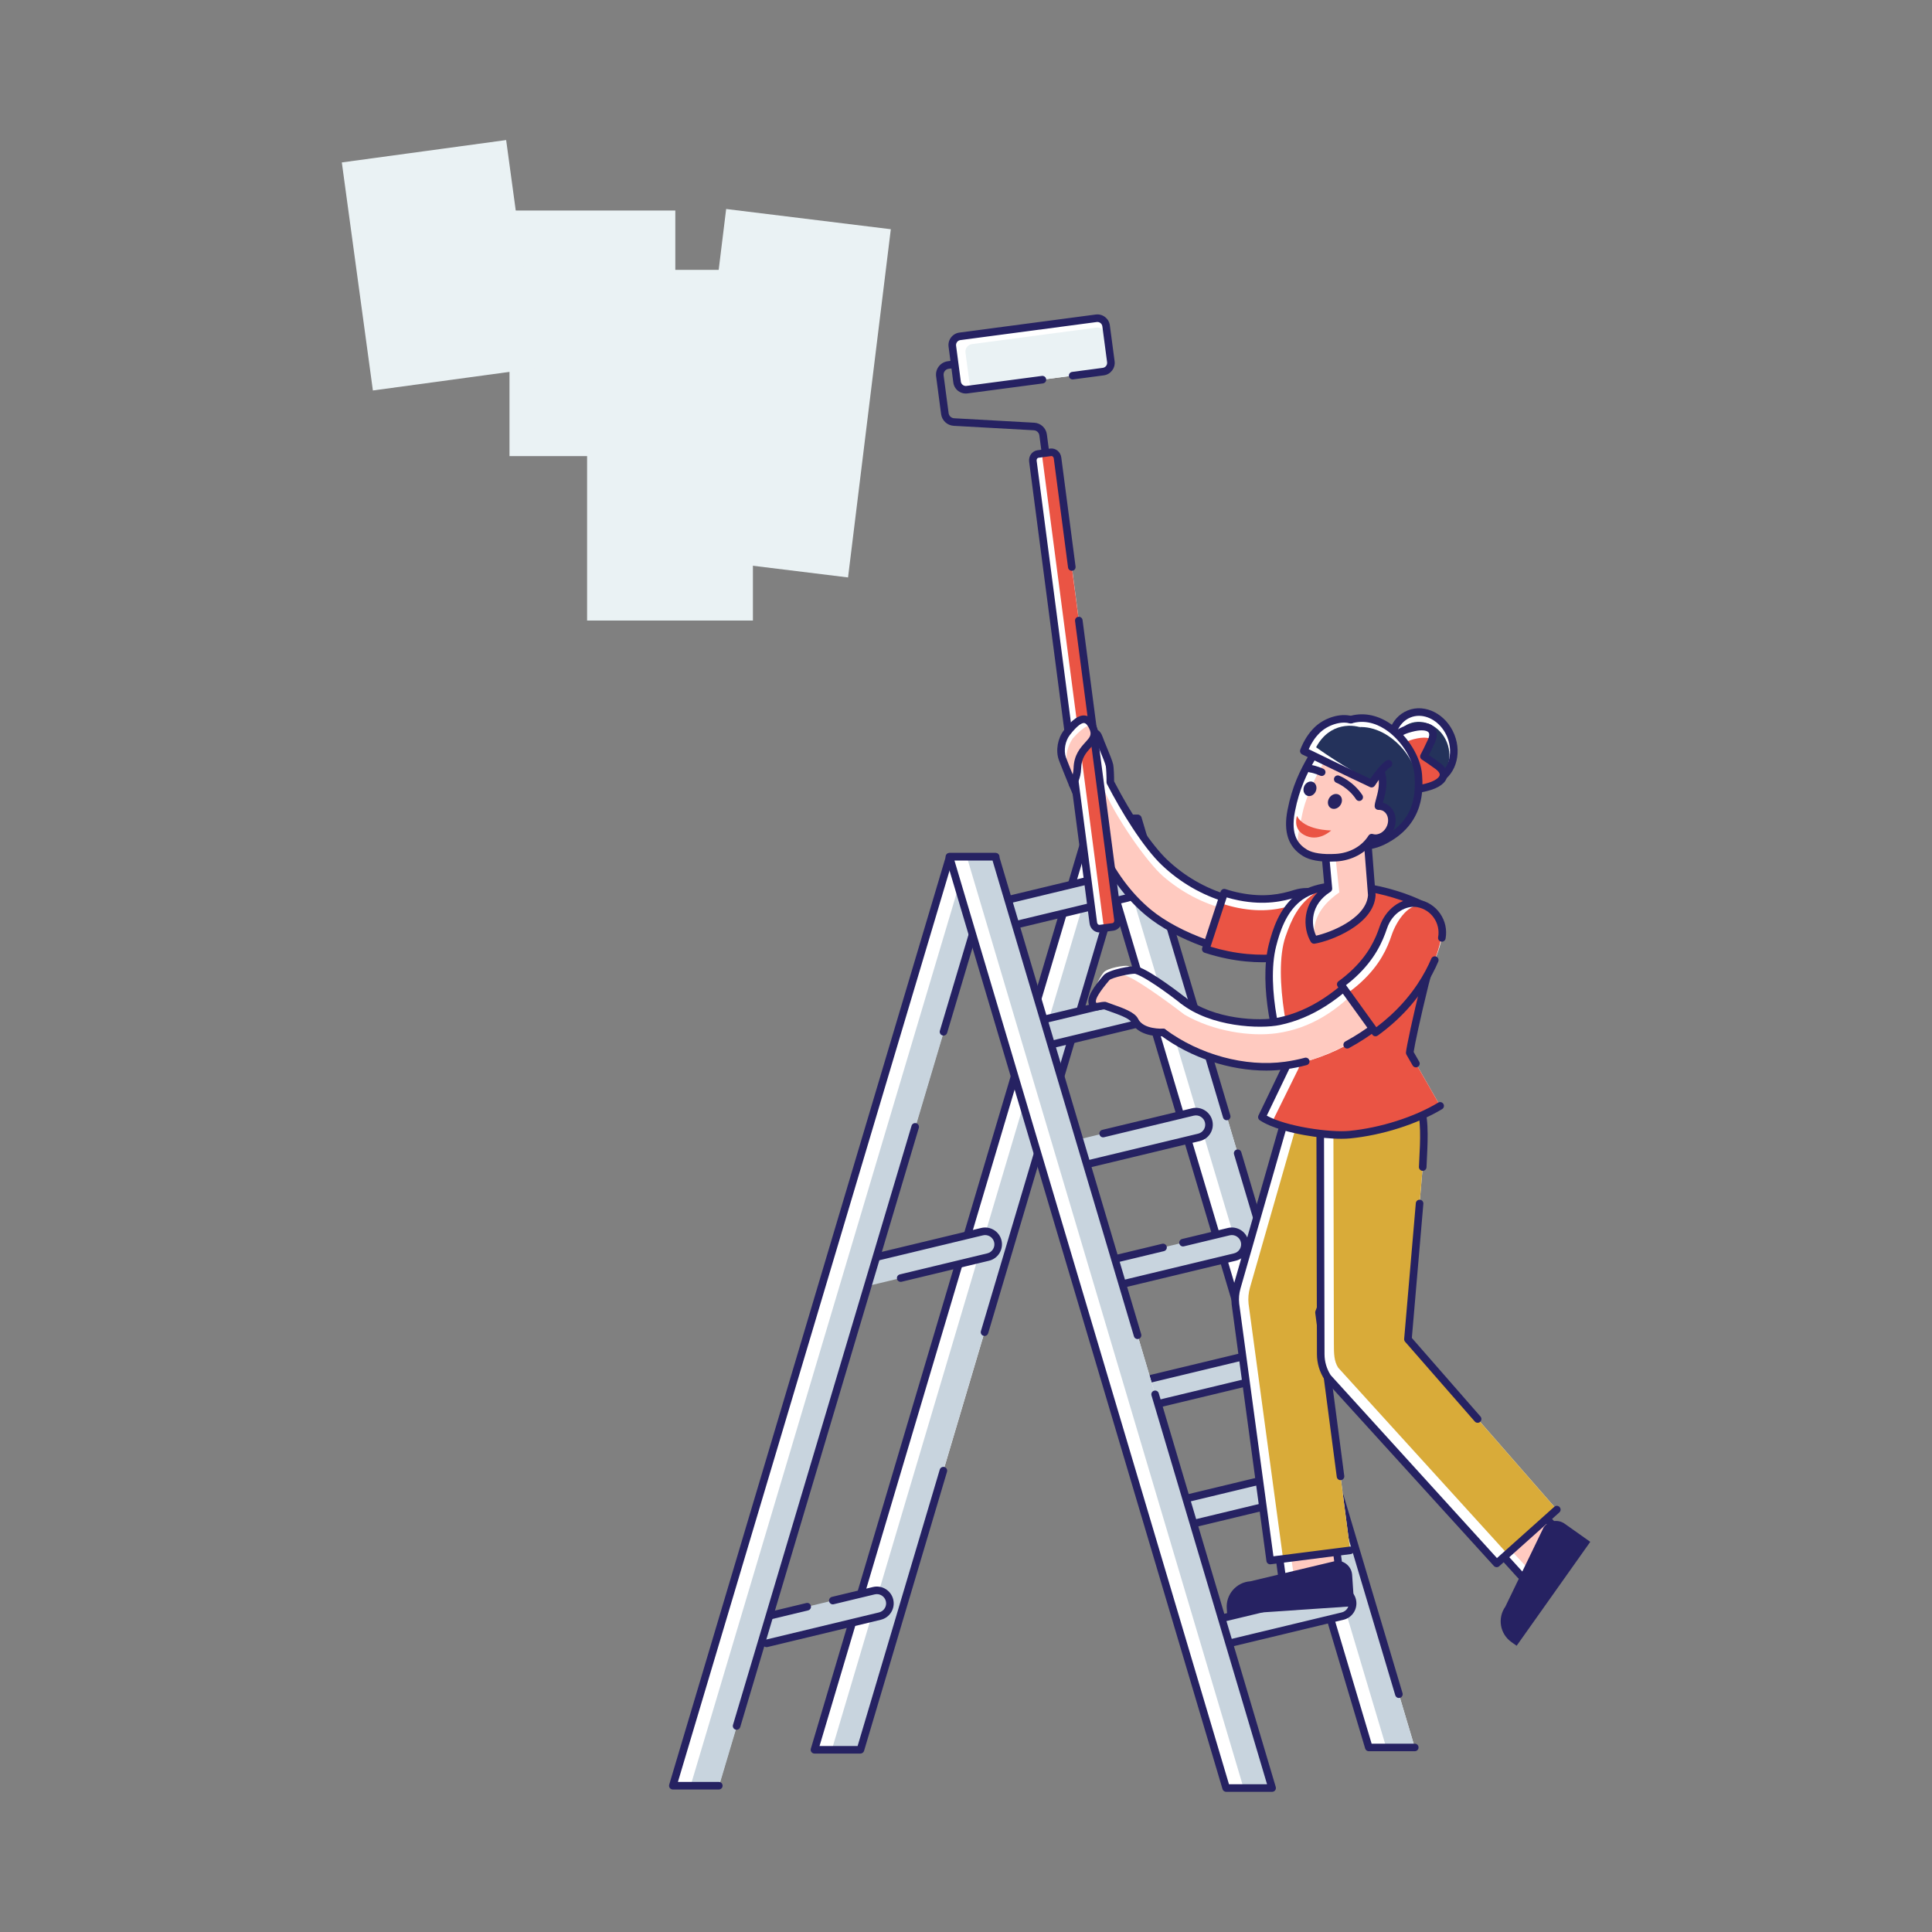 <?xml version="1.0" encoding="utf-8"?>
<svg xmlns="http://www.w3.org/2000/svg" id="Layer_1" style="enable-background:new 0 0 1000 1000;" version="1.1" viewBox="0 0 1000 1000" x="0px" y="0px">
<rect x="0" y="0" width="1000" height="1000" fill="#808080" stroke="none"/>
<g>
	<rect height="181.506" style="fill:#EAF2F4;" width="85.827" x="303.876" y="139.683"/>
	<rect height="127.113" style="fill:#EAF2F4;" width="85.827" x="263.714" y="108.967"/>
	
		<rect height="181.506" style="fill:#EAF2F4;" transform="matrix(0.993 0.122 -0.122 0.993 27.932 -48.243)" width="85.827" x="364.237" y="112.772"/>
	
		<rect height="119.107" style="fill:#EAF2F4;" transform="matrix(0.991 -0.135 0.135 0.991 -16.43 31.892)" width="85.827" x="184.515" y="77.794"/>
	<g>
		<g>
			<polygon points="588.618,423.636 564.824,423.636 421.569,905.681 445.362,905.681" style="fill:#FFFFFF;"/>
			<polygon points="588.588,423.636 573.805,423.636 430.55,905.681 445.333,905.681" style="fill:#C8D4DE;"/>
			<g>
				<path d="M445.362,907.64h-23.793c-0.618,0-1.2-0.292-1.57-0.787c-0.37-0.496-0.483-1.137-0.308-1.73&#xA;					l143.255-482.044c0.247-0.831,1.011-1.401,1.878-1.401h23.794c0.618,0,1.2,0.292,1.57,0.788c0.37,0.496,0.483,1.137,0.308,1.73&#xA;					l-79.021,265.903c-0.309,1.036-1.398,1.627-2.436,1.319c-1.037-0.309-1.628-1.398-1.319-2.436l78.273-263.385h-19.706&#xA;					L424.195,903.722H443.9l42.517-143.065c0.309-1.037,1.398-1.631,2.435-1.319c1.038,0.309,1.629,1.398,1.32,2.436L447.24,906.239&#xA;					C446.993,907.07,446.229,907.64,445.362,907.64z" style="fill:#262262;"/>
			</g>
		</g>
		<g>
			<path d="M437.814,668.168c0.524,0,1.054-0.06,1.586-0.188l72.085-17.338&#xA;				c3.629-0.873,5.863-4.523,4.99-8.151c-0.873-3.629-4.52-5.86-8.151-4.99l-72.085,17.338c-3.629,0.873-5.863,4.523-4.99,8.151&#xA;				C431.994,666.087,434.762,668.168,437.814,668.168z" style="fill:#C8D4DE;"/>
			<g>
				<path d="M437.814,670.127c-4.042,0-7.524-2.747-8.47-6.68c-0.544-2.263-0.175-4.604,1.041-6.59&#xA;					c1.215-1.986,3.132-3.38,5.396-3.925l72.085-17.338c4.679-1.118,9.392,1.769,10.514,6.438c1.124,4.673-1.763,9.39-6.437,10.515&#xA;					l-45.284,10.893c-1.043,0.254-2.109-0.394-2.363-1.447c-0.253-1.052,0.396-2.109,1.447-2.363l45.284-10.893&#xA;					c2.572-0.618,4.161-3.215,3.542-5.788c-0.617-2.571-3.216-4.16-5.788-3.543l-72.084,17.338c-1.246,0.3-2.301,1.066-2.97,2.16&#xA;					c-0.669,1.093-0.872,2.382-0.572,3.628c0.52,2.165,2.436,3.678,4.659,3.678c0.379,0,0.758-0.045,1.127-0.134&#xA;					c1.053-0.252,2.11,0.394,2.363,1.445c0.254,1.053-0.394,2.11-1.445,2.363C439.189,670.046,438.501,670.127,437.814,670.127z" style="fill:#262262;"/>
			</g>
		</g>
		<g>
			<path d="M381.768,854.011c0.524,0,1.054-0.061,1.586-0.188l72.085-17.338&#xA;				c3.629-0.873,5.863-4.523,4.99-8.151c-0.873-3.629-4.52-5.86-8.151-4.99l-72.085,17.338c-3.629,0.873-5.862,4.523-4.99,8.151&#xA;				C375.948,851.93,378.716,854.011,381.768,854.011z" style="fill:#C8D4DE;"/>
			<g>
				<path d="M381.768,855.97c-4.041,0-7.524-2.746-8.471-6.679c-1.123-4.673,1.765-9.39,6.436-10.515&#xA;					l37.624-9.05c1.046-0.252,2.109,0.394,2.363,1.447c0.253,1.052-0.396,2.11-1.447,2.363l-37.623,9.049&#xA;					c-2.571,0.619-4.161,3.217-3.543,5.789c0.52,2.164,2.436,3.677,4.66,3.677c1.082,0,1.959,0.877,1.959,1.959&#xA;					C383.727,855.093,382.85,855.97,381.768,855.97z" style="fill:#262262;"/>
			</g>
			<g>
				<path d="M396.714,852.568c-0.885,0-1.686-0.604-1.903-1.502c-0.253-1.052,0.396-2.109,1.447-2.363&#xA;					l58.722-14.124c2.572-0.618,4.162-3.215,3.543-5.788c-0.618-2.569-3.211-4.16-5.79-3.543l-21.214,5.104&#xA;					c-1.042,0.254-2.108-0.394-2.363-1.447c-0.253-1.052,0.395-2.109,1.447-2.363l21.216-5.104c4.68-1.121,9.391,1.768,10.515,6.438&#xA;					c0.544,2.264,0.175,4.604-1.041,6.59c-1.216,1.986-3.132,3.38-5.396,3.925l-58.722,14.124&#xA;					C397.02,852.551,396.867,852.568,396.714,852.568z" style="fill:#262262;"/>
			</g>
		</g>
		<g>
			<polygon points="515.368,443.441 491.574,443.441 348.26,924.282 372.054,924.282" style="fill:#FFFFFF;"/>
			<polygon points="515.368,444.042 500.585,444.042 357.271,924.884 372.054,924.884" style="fill:#C8D4DE;"/>
			<g>
				<path d="M381.271,895.319c-0.186,0-0.374-0.026-0.561-0.082c-1.037-0.31-1.627-1.4-1.318-2.438&#xA;					l92.427-310.107c0.31-1.037,1.402-1.625,2.438-1.318c1.037,0.31,1.627,1.4,1.318,2.438l-92.427,310.107&#xA;					C382.894,894.769,382.115,895.319,381.271,895.319z" style="fill:#262262;"/>
			</g>
			<g>
				<path d="M372.053,926.241H348.26c-0.619,0-1.201-0.292-1.571-0.788c-0.369-0.496-0.483-1.138-0.307-1.73&#xA;					l143.314-480.841c0.248-0.831,1.012-1.399,1.878-1.399h23.793c0.619,0,1.201,0.292,1.571,0.788&#xA;					c0.369,0.496,0.483,1.138,0.307,1.73l-27.007,90.613c-0.31,1.038-1.401,1.628-2.438,1.318c-1.037-0.31-1.627-1.4-1.318-2.438&#xA;					L512.74,445.4h-19.705L350.888,922.323h21.165c1.082,0,1.959,0.877,1.959,1.959&#xA;					C374.012,925.364,373.135,926.241,372.053,926.241z" style="fill:#262262;"/>
			</g>
		</g>
		<g>
			<polygon points="565.173,423.636 588.967,423.636 732.281,904.478 708.487,904.478" style="fill:#FFFFFF;"/>
			<polygon points="574.184,423.636 588.967,423.636 732.281,904.478 717.498,904.478" style="fill:#C8D4DE;"/>
			<g>
				<path d="M724.067,878.881c-0.844,0-1.623-0.55-1.877-1.4l-83.453-279.997&#xA;					c-0.309-1.037,0.281-2.128,1.318-2.438c1.036-0.308,2.128,0.281,2.438,1.318l83.453,279.997&#xA;					c0.309,1.037-0.281,2.128-1.318,2.438C724.441,878.854,724.253,878.881,724.067,878.881z" style="fill:#262262;"/>
			</g>
			<g>
				<path d="M732.281,906.436h-23.793c-0.866,0-1.63-0.569-1.878-1.399L563.295,424.196&#xA;					c-0.177-0.593-0.062-1.234,0.307-1.73c0.37-0.496,0.952-0.788,1.571-0.788h23.793c0.866,0,1.63,0.569,1.878,1.4l45.971,154.237&#xA;					c0.309,1.037-0.281,2.128-1.318,2.438c-1.033,0.309-2.128-0.28-2.438-1.318l-45.553-152.837h-19.705l142.146,476.923h22.333&#xA;					c1.082,0,1.959,0.877,1.959,1.959C734.24,905.56,733.363,906.436,732.281,906.436z" style="fill:#262262;"/>
			</g>
		</g>
		<g>
			<g>
				<path d="M509.768,482.325c0.524,0,1.054-0.061,1.586-0.188l72.085-17.338&#xA;					c3.629-0.873,5.863-4.523,4.99-8.152c-0.873-3.629-4.52-5.86-8.151-4.99l-72.085,17.338c-3.629,0.873-5.863,4.523-4.99,8.152&#xA;					C503.948,480.244,506.716,482.325,509.768,482.325z" style="fill:#C8D4DE;"/>
				<g>
					<path d="M509.768,484.284c-4.042,0-7.524-2.747-8.47-6.68c-1.124-4.673,1.763-9.39,6.436-10.515&#xA;						l72.085-17.337c4.678-1.12,9.392,1.768,10.514,6.437c0.544,2.263,0.175,4.604-1.041,6.59c-1.215,1.986-3.131,3.38-5.396,3.925&#xA;						l-72.085,17.338C511.143,484.203,510.456,484.284,509.768,484.284z M581.855,453.43c-0.37,0-0.745,0.043-1.12,0.133&#xA;						L508.651,470.9c-1.246,0.3-2.301,1.066-2.97,2.16c-0.669,1.093-0.872,2.381-0.572,3.628c0.52,2.165,2.436,3.678,4.659,3.678&#xA;						c0.379,0,0.758-0.045,1.127-0.134l72.086-17.338c1.246-0.3,2.301-1.067,2.97-2.16c0.669-1.093,0.872-2.382,0.572-3.628&#xA;						C585.996,454.91,584.023,453.43,581.855,453.43z" style="fill:#262262;"/>
				</g>
			</g>
			<g>
				<path d="M528.352,544.273c0.524,0,1.054-0.06,1.586-0.188l72.084-17.338&#xA;					c3.629-0.873,5.863-4.523,4.99-8.152c-0.873-3.629-4.52-5.86-8.151-4.99l-72.084,17.338c-3.629,0.873-5.863,4.523-4.99,8.151&#xA;					C522.532,542.192,525.301,544.273,528.352,544.273z" style="fill:#C8D4DE;"/>
				<g>
					<path d="M528.352,546.231c-4.042,0-7.524-2.746-8.47-6.679c-1.124-4.673,1.764-9.39,6.437-10.515&#xA;						l72.085-17.339c4.68-1.118,9.391,1.768,10.515,6.438c1.123,4.673-1.765,9.39-6.436,10.515l-72.085,17.339&#xA;						C529.723,546.15,529.037,546.231,528.352,546.231z M600.438,515.377c-0.369,0-0.745,0.043-1.12,0.133l-72.082,17.338&#xA;						c-2.572,0.619-4.162,3.216-3.543,5.789c0.52,2.165,2.436,3.677,4.659,3.677c0.379,0,0.76-0.045,1.133-0.134l72.08-17.338&#xA;						c2.571-0.619,4.161-3.217,3.543-5.789C604.58,516.857,602.607,515.377,600.438,515.377z" style="fill:#262262;"/>
				</g>
			</g>
			<g>
				<path d="M546.937,606.22c0.524,0,1.054-0.06,1.586-0.188l72.084-17.338&#xA;					c3.629-0.873,5.863-4.523,4.99-8.151c-0.873-3.629-4.52-5.86-8.151-4.99l-72.084,17.338c-3.629,0.873-5.863,4.523-4.99,8.152&#xA;					C541.117,604.139,543.885,606.22,546.937,606.22z" style="fill:#C8D4DE;"/>
				<g>
					<path d="M546.937,608.18c-4.041,0-7.524-2.746-8.471-6.68c-1.123-4.674,1.765-9.391,6.438-10.515&#xA;						c1.044-0.252,2.109,0.395,2.363,1.447c0.253,1.052-0.395,2.109-1.447,2.363c-2.572,0.618-4.161,3.215-3.543,5.788&#xA;						c0.52,2.165,2.436,3.678,4.66,3.678c0.378,0,0.758-0.045,1.128-0.135l72.084-17.338c1.246-0.3,2.301-1.066,2.971-2.16&#xA;						c0.669-1.094,0.872-2.382,0.572-3.628c-0.618-2.57-3.218-4.158-5.79-3.543l-46.455,11.174c-1.05,0.254-2.109-0.393-2.363-1.447&#xA;						c-0.253-1.052,0.396-2.11,1.447-2.363l46.457-11.174c4.678-1.119,9.392,1.768,10.515,6.438c0.544,2.263,0.175,4.604-1.041,6.59&#xA;						c-1.216,1.986-3.133,3.38-5.396,3.925l-72.084,17.338C548.311,608.099,547.624,608.18,546.937,608.18z" style="fill:#262262;"/>
				</g>
			</g>
			<g>
				<path d="M565.521,668.168c0.523,0,1.054-0.06,1.586-0.188l72.085-17.338&#xA;					c3.629-0.873,5.863-4.523,4.99-8.151c-0.873-3.629-4.52-5.86-8.151-4.99l-72.084,17.338c-3.629,0.873-5.863,4.523-4.99,8.151&#xA;					C559.701,666.087,562.469,668.168,565.521,668.168z" style="fill:#C8D4DE;"/>
				<g>
					<path d="M565.521,670.127c-4.042,0-7.524-2.747-8.47-6.68c-0.544-2.263-0.175-4.604,1.041-6.59&#xA;						c1.215-1.986,3.132-3.38,5.396-3.925l38.044-9.15c1.045-0.252,2.109,0.395,2.363,1.447c0.253,1.052-0.396,2.109-1.447,2.363&#xA;						l-38.044,9.15c-1.246,0.3-2.301,1.066-2.97,2.16c-0.669,1.093-0.872,2.382-0.572,3.628c0.52,2.165,2.435,3.678,4.659,3.678&#xA;						c0.379,0,0.758-0.045,1.127-0.134l72.086-17.339c2.572-0.618,4.161-3.215,3.542-5.788c-0.617-2.571-3.218-4.16-5.788-3.543&#xA;						l-23.703,5.701c-1.043,0.255-2.109-0.393-2.363-1.447c-0.253-1.052,0.396-2.11,1.447-2.363l23.704-5.701&#xA;						c4.679-1.118,9.392,1.769,10.514,6.438c1.124,4.673-1.763,9.39-6.436,10.515l-72.085,17.338&#xA;						C566.896,670.046,566.209,670.127,565.521,670.127z" style="fill:#262262;"/>
				</g>
			</g>
			<g>
				<path d="M584.105,730.116c0.523,0,1.054-0.06,1.586-0.188l72.085-17.338&#xA;					c3.629-0.873,5.863-4.523,4.99-8.151s-4.52-5.86-8.151-4.99l-72.085,17.338c-3.629,0.873-5.863,4.523-4.99,8.152&#xA;					C578.285,728.034,581.054,730.116,584.105,730.116z" style="fill:#C8D4DE;"/>
				<g>
					<path d="M584.105,732.074c-4.042,0-7.524-2.746-8.47-6.679c-1.124-4.673,1.763-9.39,6.436-10.515&#xA;						l72.085-17.339c4.677-1.121,9.392,1.769,10.515,6.439c1.123,4.672-1.765,9.389-6.437,10.514l-72.086,17.339&#xA;						C585.483,731.993,584.795,732.074,584.105,732.074z M656.191,701.22c-0.369,0-0.745,0.043-1.12,0.133l-72.083,17.339&#xA;						c-2.572,0.618-4.161,3.215-3.542,5.788c0.52,2.165,2.436,3.677,4.659,3.677c0.382,0,0.761-0.045,1.127-0.133l72.086-17.339&#xA;						c2.571-0.619,4.161-3.216,3.543-5.788C660.333,702.7,658.36,701.22,656.191,701.22z" style="fill:#262262;"/>
				</g>
			</g>
			<g>
				<path d="M602.69,792.063c0.523,0,1.054-0.06,1.586-0.188l72.085-17.338&#xA;					c3.629-0.873,5.863-4.523,4.99-8.152c-0.873-3.629-4.52-5.86-8.151-4.99l-72.085,17.338c-3.629,0.873-5.863,4.523-4.99,8.152&#xA;					C596.869,789.982,599.638,792.063,602.69,792.063z" style="fill:#C8D4DE;"/>
				<g>
					<path d="M602.69,794.022c-4.041,0-7.524-2.746-8.471-6.68c-1.124-4.673,1.764-9.39,6.438-10.515&#xA;						l72.084-17.338c4.679-1.118,9.392,1.768,10.515,6.438c0.544,2.264,0.175,4.604-1.041,6.59c-1.216,1.986-3.132,3.38-5.396,3.925&#xA;						l-72.084,17.338C604.064,793.941,603.376,794.022,602.69,794.022z M674.776,763.168c-0.37,0-0.746,0.043-1.121,0.133&#xA;						l-72.082,17.338c-1.246,0.3-2.301,1.066-2.971,2.16c-0.669,1.093-0.872,2.382-0.572,3.628c0.521,2.165,2.437,3.678,4.66,3.678&#xA;						c0.378,0,0.758-0.045,1.128-0.135l72.084-17.338c1.246-0.3,2.301-1.066,2.971-2.16c0.669-1.093,0.872-2.382,0.572-3.628&#xA;						C678.917,764.648,676.944,763.168,674.776,763.168z" style="fill:#262262;"/>
				</g>
			</g>
			<g>
				<path d="M621.274,854.011c0.523,0,1.054-0.061,1.586-0.188l72.085-17.338&#xA;					c3.629-0.873,5.863-4.523,4.99-8.151c-0.873-3.629-4.52-5.86-8.151-4.99l-72.084,17.338c-3.629,0.873-5.863,4.523-4.99,8.151&#xA;					C615.454,851.93,618.222,854.011,621.274,854.011z" style="fill:#C8D4DE;"/>
				<g>
					<path d="M621.274,855.97c-4.042,0-7.524-2.746-8.47-6.679c-1.124-4.673,1.763-9.39,6.436-10.515&#xA;						l72.086-17.339c4.673-1.118,9.392,1.769,10.514,6.438c1.124,4.673-1.763,9.39-6.436,10.515l-58.722,14.124&#xA;						c-1.05,0.253-2.109-0.395-2.363-1.447c-0.253-1.052,0.396-2.109,1.447-2.363l58.722-14.124&#xA;						c2.572-0.618,4.161-3.215,3.542-5.788c-0.617-2.571-3.217-4.16-5.788-3.543l-72.084,17.338&#xA;						c-2.572,0.619-4.161,3.216-3.542,5.789c0.519,2.165,2.436,3.677,4.659,3.677c1.082,0,1.959,0.877,1.959,1.959&#xA;						C623.233,855.093,622.356,855.97,621.274,855.97z" style="fill:#262262;"/>
				</g>
			</g>
		</g>
		<g>
			<polygon points="491.399,443.441 515.193,443.441 658.448,925.485 634.654,925.485" style="fill:#FFFFFF;"/>
			<polygon points="500.41,443.441 515.193,443.441 658.448,925.485 643.665,925.485" style="fill:#C8D4DE;"/>
			<g>
				<path d="M658.448,927.444h-23.793c-0.867,0-1.631-0.569-1.878-1.4L489.521,443.999&#xA;					c-0.176-0.593-0.062-1.234,0.308-1.729c0.37-0.496,0.952-0.788,1.57-0.788h23.794c0.867,0,1.631,0.57,1.878,1.401l73.609,247.69&#xA;					c0.309,1.038-0.282,2.128-1.32,2.437c-1.035,0.31-2.127-0.283-2.435-1.319L513.731,445.4h-19.706l142.092,478.126h19.705&#xA;					l-59.812-201.266c-0.309-1.038,0.282-2.128,1.319-2.437c1.039-0.31,2.129,0.283,2.437,1.319l60.56,203.783&#xA;					c0.176,0.594,0.062,1.234-0.308,1.73C659.648,927.152,659.066,927.444,658.448,927.444z" style="fill:#262262;"/>
			</g>
		</g>
	</g>
	<g>
		<g>
			<g>
				<path d="M694.623,823.38l-30.447-3.475L661,796.343c9.899-0.641,19.772-1.426,29.663-2.34L694.623,823.38&#xA;					z" style="fill:#FFFFFF;"/>
				<path d="M695.267,824.229l-24.96-4.66l-3.537-23.538c8.005-0.515,15.992-1.13,23.986-1.826&#xA;					L695.267,824.229z" style="fill:#FFCAC0;"/>
				<g>
					<path d="M694.62,825.339c-0.966,0-1.807-0.714-1.939-1.697l-3.079-22.846&#xA;						c-0.145-1.072,0.607-2.059,1.68-2.203c1.064-0.154,2.06,0.606,2.203,1.68l3.079,22.846c0.145,1.072-0.607,2.059-1.68,2.203&#xA;						C694.795,825.334,694.708,825.339,694.62,825.339z" style="fill:#262262;"/>
				</g>
				<g>
					<path d="M664.602,825.78c-0.966,0-1.807-0.714-1.939-1.697l-3.079-22.846&#xA;						c-0.144-1.072,0.608-2.059,1.68-2.203c1.062-0.15,2.06,0.606,2.203,1.68l3.079,22.846c0.145,1.072-0.607,2.059-1.68,2.203&#xA;						C664.778,825.775,664.69,825.78,664.602,825.78z" style="fill:#262262;"/>
				</g>
				<path d="M691.548,807.9l-44.356,10.577c-7.243,0.491-12.717,6.761-12.226,14.004l0.225,3.32l65.768-4.46&#xA;					l-1.097-16.183C699.571,810.859,695.849,807.609,691.548,807.9z" style="fill:#262262;"/>
			</g>
			<g>
				<path d="M721.848,562.441c-4.921-15.589-24.505-27.275-24.505-27.275l-23.952,15.374l-33.207,115.888&#xA;					c-0.814,2.843-1.029,5.708-0.734,8.469l-0.006,0.001l18.001,132.827l41.424-5.272L682.708,679.3l36.858-95.886&#xA;					C721.744,576.651,723.987,569.217,721.848,562.441z" style="fill:#FFFFFF;"/>
				<path d="M721.848,562.441c-4.921-15.589-24.505-27.275-24.505-27.275l-17.146,15.374l-33.207,115.888&#xA;					c-0.814,2.843-1.029,5.708-0.734,8.469l17.996,132.828l34.619-5.272L682.708,679.3l36.858-95.886&#xA;					C721.744,576.651,723.987,569.217,721.848,562.441z" style="fill:#D9AB39;"/>
				<g>
					<path d="M657.444,809.685c-0.967,0.001-1.807-0.714-1.939-1.696l-18.002-132.827&#xA;						c-0.01-0.07-0.016-0.141-0.018-0.212c-0.307-3.054-0.033-6.101,0.815-9.06l33.208-115.888c0.132-0.457,0.425-0.852,0.825-1.108&#xA;						l23.951-15.375c0.626-0.402,1.424-0.415,2.062-0.034c0.826,0.493,20.283,12.254,25.37,28.368&#xA;						c2.402,7.61-0.308,16.021-2.285,22.163c-0.012,0.034-0.023,0.068-0.036,0.103l-36.681,95.421l11.073,84.372&#xA;						c0.141,1.073-0.614,2.057-1.688,2.197c-1.082,0.141-2.058-0.615-2.197-1.688l-11.138-84.865&#xA;						c-0.043-0.324-0.004-0.653,0.113-0.958l36.839-95.835c2.348-7.291,4.132-13.81,2.263-19.73&#xA;						c-4.017-12.724-18.636-22.943-22.629-25.543l-22.28,14.303l-33.004,115.178c-0.723,2.521-0.948,5.119-0.669,7.721&#xA;						c0.003,0.032,0.006,0.064,0.008,0.096l17.721,130.752l39.496-5.027c1.067-0.139,2.054,0.621,2.191,1.696&#xA;						c0.137,1.073-0.623,2.054-1.696,2.19l-41.424,5.272C657.609,809.68,657.526,809.685,657.444,809.685z" style="fill:#262262;"/>
				</g>
			</g>
		</g>
		<g>
			<g>
				<path d="M814.172,801.021l-27.046,14.409l-19.686-21.684c8.324-5.557,16.849-10.841,25.632-15.967&#xA;					L814.172,801.021z" style="fill:#FFFFFF;"/>
				<path d="M815.237,801.839l-23.643,10.792l-20.017-21.463c6.924-4.632,13.988-9.073,21.222-13.388&#xA;					L815.237,801.839z" style="fill:#FFCAC0;"/>
				<g>
					<path d="M787.126,817.39c-0.533,0-1.064-0.216-1.451-0.642l-9.87-10.872&#xA;						c-0.727-0.802-0.668-2.041,0.133-2.768c0.803-0.728,2.04-0.669,2.767,0.133l9.87,10.872c0.728,0.802,0.668,2.041-0.133,2.768&#xA;						C788.067,817.222,787.596,817.39,787.126,817.39z" style="fill:#262262;"/>
				</g>
				<g>
					<path d="M814.172,802.98c-0.533,0-1.064-0.216-1.451-0.642l-15.495-17.068&#xA;						c-0.727-0.802-0.668-2.041,0.133-2.768c0.803-0.729,2.039-0.668,2.768,0.133l15.495,17.068&#xA;						c0.728,0.802,0.668,2.041-0.133,2.768C815.113,802.812,814.642,802.98,814.172,802.98z" style="fill:#262262;"/>
				</g>
				<path d="M799.002,790.533l-19.836,41.059c-4.197,5.924-2.797,14.128,3.126,18.325l2.715,1.924&#xA;					l38.11-53.787l-13.234-9.377C806.365,786.185,801.494,787.016,799.002,790.533z" style="fill:#262262;"/>
			</g>
			<g>
				<path d="M728.743,693.188l2.831-32.977l4.818-56.133c0.215-7.102,0.729-19.803-3.207-25.718&#xA;					c-6.792-10.207-23.132-16.502-30.878-19.012c-0.155-0.252-0.236-0.385-0.236-0.385l-18.741,21.42l0.276,120.551&#xA;					c0.01,4.448,1.332,8.57,3.58,12.027l87.488,96.255l31.125-27.839L728.743,693.188z" style="fill:#FFFFFF;"/>
				<path d="M728.743,693.188l2.831-32.977l4.818-56.133c0.215-7.102,0.729-24.711-3.207-30.626&#xA;					c-6.792-10.206-23.132-11.594-30.878-14.104c-0.155-0.252-0.236-0.385-0.236-0.385l-11.927,16.401l0.276,120.551&#xA;					c0.01,4.448-0.009,8.57,2.24,12.027l87.489,96.255l25.651-22.82L728.743,693.188z" style="fill:#D9AB39;"/>
				<g>
					<path d="M774.675,811.177c-0.533,0-1.064-0.216-1.451-0.642l-87.488-96.256&#xA;						c-0.07-0.077-0.135-0.161-0.192-0.249c-2.538-3.902-3.887-8.43-3.897-13.091l-0.275-120.551&#xA;						c-0.001-0.477,0.171-0.937,0.484-1.295l18.741-21.421c0.411-0.47,1.025-0.72,1.645-0.662c0.511,0.045,0.979,0.287,1.31,0.668&#xA;						c1.805,0.518,4.119,0.941,6.755,1.424c8.577,1.569,20.324,3.718,25.818,11.976c3.374,5.069,3.048,17.014,2.426,28.813&#xA;						c-0.088,1.653-0.164,3.104-0.199,4.246c-0.032,1.061-0.902,1.899-1.957,1.899c-0.019,0-0.04,0-0.06-0.001&#xA;						c-1.081-0.032-1.932-0.935-1.898-2.018c0.035-1.165,0.113-2.646,0.202-4.333c0.406-7.697,1.162-22.023-1.774-26.438&#xA;						c-4.573-6.872-14.936-8.768-23.262-10.291c-2.722-0.498-5.118-0.937-7.104-1.505l-17.205,19.666l0.273,119.812&#xA;						c0.01,3.853,1.108,7.596,3.181,10.834l86.072,94.698l29.675-26.544c0.808-0.723,2.046-0.653,2.767,0.153&#xA;						c0.722,0.807,0.652,2.046-0.153,2.767l-31.124,27.84C775.607,811.013,775.14,811.177,774.675,811.177z" style="fill:#262262;"/>
				</g>
				<g>
					<path d="M764.822,736.438c-0.546,0-1.089-0.227-1.477-0.67l-36.078-41.291&#xA;						c-0.35-0.4-0.522-0.927-0.477-1.457l6.031-70.258c0.093-1.077,1.023-1.872,2.12-1.784c1.078,0.093,1.877,1.042,1.784,2.12&#xA;						l-5.96,69.428l35.53,40.664c0.712,0.815,0.628,2.053-0.187,2.765C765.739,736.279,765.279,736.438,764.822,736.438z" style="fill:#262262;"/>
				</g>
			</g>
		</g>
		<g>
			<path d="M557.143,385.521l8.689,9.889c-1.231-7.324-2.045-14.647-0.042-15.763&#xA;				c1.671-0.93,2.682,1.237,3.107,2.463c1.226,3.531,4.8,11.287,5.379,14.055c0.213,1.014,0.485,5.92,0.417,8.712&#xA;				c8.481,14.557,18.513,31.849,28.094,41.544c17.669,17.879,43.389,25.221,68.01,20.478c11.902-2.528,20.873,11.853,12.359,21.056&#xA;				c-5.771,6.238-18.106,6.331-25.962,6.529c-22.045,0.557-42.578-5.588-59.556-19.713c-6.237-5.189-12.991-12.096-17.799-18.639&#xA;				c-4.172-5.677-7.777-11.817-10.846-18.153c-1.995-4.118-6.843-15.518-10.35-23.9l-0.051-0.004c0,0-8.261-19.169-9.001-21.795&#xA;				C548.854,389.652,557.143,385.521,557.143,385.521z" style="fill:#FFFFFF;"/>
			<path d="M557.143,385.521l8.689,9.889c-1.231-7.324-2.453-12.586-0.935-14.354&#xA;				c1.246-1.451,4.753,14.098,5.333,16.866c0.213,1.014,0.461,6.245,0.394,9.036c6.341,15.611,23.16,39.491,31.422,46.629&#xA;				c19.057,16.465,43.828,22.804,68.449,18.061c11.901-2.528,21.177,7.104,12.664,16.306c-5.771,6.238-20.257,6.459-28.116,6.559&#xA;				c-18.967,0.24-39.348-7.388-57.402-19.742c-6.695-4.582-12.991-12.096-17.799-18.639c-4.172-5.677-17.69-33.672-21.196-42.054&#xA;				l-0.051-0.004c0,0-8.261-19.169-9.001-21.795C548.854,389.652,557.143,385.521,557.143,385.521z" style="fill:#FFCAC0;"/>
			<g>
				<path d="M655.446,496.471c-19.57,0-47.136-9.98-62.444-22.775c-10.538-8.81-19.214-20.552-25.787-34.901&#xA;					c-3.999-8.73-8.236-18.836-11.041-25.524c-1.319-3.147-2.362-5.632-2.758-6.482c-0.458-0.98-0.033-2.146,0.947-2.603&#xA;					c0.982-0.456,2.146-0.033,2.603,0.948c0.429,0.919,1.433,3.312,2.82,6.623c2.795,6.664,7.018,16.736,10.99,25.408&#xA;					c6.328,13.815,14.651,25.095,24.738,33.527c14.896,12.45,43.112,22.434,61.616,21.836l1.322-0.042&#xA;					c7.314-0.224,18.366-0.562,23.267-5.859c3.833-4.143,3.227-9.088,1.383-12.334c-1.871-3.294-6.11-6.707-11.896-5.475&#xA;					c-24.824,4.785-50.893-3.059-69.766-20.973c-9.86-9.358-21.182-27.867-28.488-42.068c-0.15-0.292-0.225-0.616-0.217-0.944&#xA;					c0.068-2.829-0.218-7.51-0.375-8.262c-0.315-1.503-1.778-5.039-3.068-8.157c-0.897-2.169-1.745-4.218-2.244-5.657&#xA;					c-0.126-0.362-0.251-0.645-0.363-0.861c-0.258,1.263-0.368,4.576,1.08,13.193c0.144,0.863-0.301,1.718-1.092,2.094&#xA;					c-0.789,0.376-1.734,0.181-2.312-0.476l-8.69-9.889c-0.714-0.813-0.635-2.051,0.179-2.765c0.812-0.715,2.049-0.634,2.765,0.178&#xA;					l4.331,4.929c-0.789-6.939-0.191-10.062,1.892-11.221c0.939-0.521,1.971-0.613,2.911-0.256c1.289,0.491,2.299,1.766,3.001,3.789&#xA;					c0.463,1.331,1.289,3.329,2.164,5.444c1.422,3.437,2.892,6.991,3.282,8.851c0.251,1.2,0.494,5.822,0.466,8.653&#xA;					c9.085,17.577,19.591,33.099,27.477,40.583c17.957,17.045,42.74,24.511,66.29,19.975c6.429-1.366,12.757,1.527,16.082,7.379&#xA;					c3.179,5.594,2.428,12.239-1.913,16.931c-6.016,6.503-18.057,6.872-26.023,7.116l-1.312,0.041&#xA;					C656.666,496.461,656.058,496.471,655.446,496.471z" style="fill:#262262;"/>
			</g>
			<g>
				<g>
					<path d="M541.831,241.548c-0.967,0-1.809-0.717-1.939-1.702l-1.919-14.478&#xA;						c-0.192-1.459-1.399-2.577-2.869-2.659l-41.451-2.306c-3.348-0.186-6.097-2.733-6.537-6.057l-2.585-19.514&#xA;						c-0.245-1.849,0.244-3.684,1.379-5.165c1.135-1.481,2.778-2.432,4.627-2.677l49.29-6.529c1.069-0.136,2.057,0.613,2.199,1.685&#xA;						c0.142,1.073-0.612,2.058-1.686,2.2l-49.289,6.529c-0.812,0.107-1.532,0.525-2.03,1.175c-0.498,0.65-0.714,1.455-0.605,2.267&#xA;						L491,213.831c0.193,1.459,1.4,2.577,2.87,2.659l41.451,2.306c3.349,0.187,6.097,2.734,6.536,6.057l1.919,14.478&#xA;						c0.142,1.073-0.612,2.058-1.685,2.2C542.003,241.542,541.917,241.548,541.831,241.548z" style="fill:#262262;"/>
				</g>
				<path d="M569.329,480.638l6.615-0.852c1.696-0.219,2.879-1.884,2.643-3.719l-31.133-239.021&#xA;					c-0.237-1.836-1.804-3.147-3.5-2.928l-6.615,0.852c-1.696,0.219-2.879,1.884-2.642,3.72l31.133,239.021&#xA;					C566.065,479.546,567.632,480.857,569.329,480.638z" style="fill:#FFFFFF;"/>
				<path d="M576.708,479.673l-2.934,0.389c-1.318,0.175-2.539-0.84-2.728-2.267L539.57,237.314&#xA;					c-0.188-1.427,0.727-2.725,2.045-2.899l2.934-0.389c1.318-0.175,2.54,0.84,2.728,2.267l31.475,240.481&#xA;					C578.941,478.2,578.026,479.498,576.708,479.673z" style="fill:#EA5444;"/>
				<g>
					<path d="M569.023,482.625c-1.143,0-2.245-0.402-3.161-1.163c-1.044-0.867-1.719-2.103-1.9-3.48&#xA;						l-31.28-239.005c-0.383-2.9,1.553-5.56,4.315-5.926l6.612-0.877c1.374-0.18,2.723,0.218,3.81,1.121&#xA;						c1.043,0.867,1.718,2.103,1.899,3.481l7.389,56.459c0.141,1.073-0.615,2.057-1.689,2.197c-1.074,0.142-2.056-0.616-2.196-1.688&#xA;						l-7.389-56.457c-0.053-0.395-0.236-0.743-0.52-0.977c-0.168-0.139-0.435-0.299-0.79-0.25l-6.611,0.876&#xA;						c-0.612,0.081-1.045,0.782-0.946,1.53l31.28,239.005c0.053,0.395,0.236,0.742,0.518,0.977c0.168,0.141,0.452,0.297,0.79,0.25&#xA;						l6.613-0.876c0.348-0.046,0.571-0.269,0.697-0.447c0.212-0.301,0.3-0.686,0.247-1.082l-20.266-154.849&#xA;						c-0.141-1.073,0.615-2.057,1.689-2.197c1.066-0.136,2.057,0.616,2.196,1.689l20.266,154.846&#xA;						c0.183,1.374-0.147,2.743-0.93,3.852c-0.814,1.156-2.017,1.893-3.385,2.074l-6.613,0.876&#xA;						C569.454,482.61,569.238,482.625,569.023,482.625z" style="fill:#262262;"/>
				</g>
				<path d="M500.5,201.689l70.554-9.347c2.495-0.331,4.25-2.621,3.92-5.117l-2.459-18.564&#xA;					c-0.331-2.495-2.621-4.25-5.117-3.92l-70.554,9.347c-2.495,0.331-4.25,2.621-3.92,5.117l2.459,18.564&#xA;					C495.714,200.264,498.005,202.019,500.5,201.689z" style="fill:#FFFFFF;"/>
				<path d="M506.153,200.929l64.445-8.537c2.163-0.286,3.684-2.272,3.397-4.435l-1.987-14.998&#xA;					c-0.286-2.163-2.272-3.684-4.435-3.397l-64.445,8.537c-2.163,0.286-3.684,2.272-3.397,4.435l1.987,14.998&#xA;					C502.005,199.695,503.991,201.216,506.153,200.929z" style="fill:#EAF2F4;"/>
				<g>
					<path d="M499.887,203.689c-1.423,0-2.8-0.464-3.949-1.345c-1.382-1.059-2.269-2.592-2.497-4.318&#xA;						l-2.459-18.564c-0.229-1.725,0.228-3.436,1.287-4.819c1.058-1.382,2.591-2.269,4.317-2.498l70.555-9.347&#xA;						c1.72-0.228,3.435,0.228,4.818,1.287c1.382,1.059,2.269,2.592,2.497,4.318l2.46,18.564c0.471,3.562-2.043,6.844-5.605,7.316&#xA;						l-15.861,2.101c-1.061,0.143-2.057-0.612-2.199-1.685c-0.142-1.073,0.612-2.058,1.685-2.2l15.861-2.101&#xA;						c1.42-0.188,2.423-1.497,2.234-2.917l-2.46-18.564c-0.091-0.688-0.444-1.299-0.995-1.721c-0.55-0.422-1.228-0.607-1.922-0.513&#xA;						l-70.555,9.347c-0.688,0.091-1.299,0.445-1.721,0.996c-0.422,0.551-0.604,1.233-0.513,1.921l2.459,18.564&#xA;						c0.091,0.689,0.444,1.3,0.995,1.722c0.551,0.422,1.229,0.608,1.922,0.513l39.047-5.173c1.067-0.133,2.057,0.612,2.199,1.685&#xA;						c0.142,1.073-0.612,2.058-1.685,2.2l-39.047,5.173C500.466,203.67,500.176,203.689,499.887,203.689z" style="fill:#262262;"/>
				</g>
			</g>
			<path d="M557.672,398.248c0.926,6.256-2.713,7.403-2.855,8.211c-1.082-2.998-3.602-6.974-5.174-14.909&#xA;				c-0.895-4.52-0.323-8.786,2.106-12.396c6.417-7.273,10.667-9.353,13.756-3.006C569.766,384.904,556.77,385.66,557.672,398.248z" style="fill:#FFFFFF;"/>
			<path d="M557.672,398.248c0.188,4.249,0.469,6.052-2.32,8.105c0,0-1.004-0.715-3.094-11.312&#xA;				c-0.891-4.521,0.557-9.192,2.987-12.802c6.417-7.273,9.529-7.396,10.261-6.091C569.766,384.904,556.77,385.66,557.672,398.248z" style="fill:#FFCAC0;"/>
			<g>
				<path d="M555.191,407.919c-0.074,0-0.149-0.004-0.226-0.013c-0.71-0.082-1.318-0.544-1.589-1.206&#xA;					c-0.19-0.468-4.684-11.483-5.374-13.48c-1.653-4.786-0.567-11.03,2.642-15.185c4.36-5.645,7.715-8.01,10.924-7.689&#xA;					c2.3,0.237,4.218,1.901,5.699,4.946c2.761,5.671-0.138,8.86-2.694,11.674c-2.376,2.614-4.832,5.317-4.974,10.751l0,0&#xA;					c-0.146,5.565-2.702,9.223-2.812,9.376C556.417,407.615,555.821,407.919,555.191,407.919z M561.01,374.236&#xA;					c-0.996,0-3.169,0.891-7.265,6.194c-2.409,3.118-3.267,7.958-2.04,11.509c0.366,1.059,2.02,5.191,3.531,8.926&#xA;					c0.237-0.95,0.413-2.043,0.444-3.25c0.181-6.89,3.539-10.585,5.991-13.284c2.521-2.773,3.671-4.039,2.071-7.325&#xA;					c-0.584-1.2-1.504-2.652-2.576-2.763C561.119,374.239,561.066,374.236,561.01,374.236z M557.64,397.667h0.01H557.64z" style="fill:#262262;"/>
			</g>
		</g>
		<g>
			<path d="M691.03,469.633c-3.71-7.642-13.395-9.397-20.551-7.128c-6.901,2.188-15.953,4.169-28.915,1.612&#xA;				c-2.633-0.519-5.263-1.211-7.887-2.072l-9.571,29.231c3.752,1.224,7.544,2.223,11.375,2.996&#xA;				c27.451,5.538,46.356-3.086,48.422-4.088C691.546,486.477,694.737,477.276,691.03,469.633z" style="fill:#FFFFFF;"/>
			<path d="M691.78,473.51c-1.868-8.287-14.831-7.456-21.987-5.187c-6.901,2.188-15.953,4.169-28.915,1.612&#xA;				c-2.633-0.519-5.263-1.211-7.887-2.072l-7.92,24.186c3.752,1.224,5.051,1.635,8.881,2.408&#xA;				c27.451,5.538,46.407-2.992,48.473-3.993C690.069,486.758,693.51,481.185,691.78,473.51z" style="fill:#EA5444;"/>
			<g>
				<path d="M653.593,498.067c-5.598,0-11.804-0.523-18.5-1.874c-3.885-0.785-7.785-1.812-11.595-3.055&#xA;					c-0.494-0.161-0.904-0.512-1.14-0.976c-0.235-0.464-0.276-1.002-0.115-1.496l9.571-29.231c0.162-0.494,0.514-0.903,0.977-1.138&#xA;					c0.463-0.235,1.004-0.275,1.495-0.114c2.542,0.834,5.117,1.511,7.656,2.011c12.513,2.469,21.147,0.598,27.943-1.558&#xA;					c7.965-2.525,18.696-0.53,22.906,8.14c0,0,0,0,0,0.001c4.172,8.603,0.566,18.996-8.035,23.169&#xA;					C683.138,492.732,671.465,498.067,653.593,498.067z M626.584,490.004c3.066,0.934,6.181,1.722,9.284,2.348&#xA;					c26.813,5.409,45.174-2.958,47.18-3.93c6.658-3.23,9.448-11.275,6.22-17.935c-2.424-4.991-9.619-8.834-18.197-6.114&#xA;					c-6.845,2.17-16.427,4.321-29.885,1.667c-2.073-0.409-4.167-0.928-6.248-1.547L626.584,490.004z" style="fill:#262262;"/>
			</g>
		</g>
		<g>
			<path d="M659.429,483.206c2.884-8.287,6.214-14.742,15.825-20.547c16.447-9.933,41.376-2.821,57.948,4.329&#xA;				c5.672,2.447,8.432,25.563,5.271,38.367c-4.341,17.582-8.548,36.819-8.798,39.562l15.751,27.483&#xA;				c-12.404,7.491-31.101,13.367-46.794,14.891c-11.124,1.08-35.857-2.618-45.48-9.08l13.058-27.145&#xA;				C662.168,545.588,652.397,503.415,659.429,483.206z" style="fill:#FFFFFF;"/>
			<path d="M665.415,484.684c2.884-8.287,6.583-17.247,16.194-23.052c16.447-9.933,35.021-1.794,51.592,5.356&#xA;				c5.672,2.447,8.432,25.563,5.271,38.367c-4.341,17.582-8.548,36.819-8.798,39.562l15.751,27.483&#xA;				c-12.404,7.491-31.101,13.367-46.794,14.891c-11.124,1.08-30.632,0.085-40.255-6.377l13.978-28.33&#xA;				C668.314,547.106,658.383,504.893,665.415,484.684z" style="fill:#EA5444;"/>
			<g>
				<path d="M694.265,589.435c-5.471,0-12.433-0.682-19.286-1.929c-5.891-1.072-16.7-3.494-22.919-7.669&#xA;					c-0.809-0.543-1.096-1.599-0.674-2.477l12.595-26.18c-4.421-8.061-12.675-40.968-7.248-62.369&#xA;					c2.073-8.176,5.485-18.42,13.537-25.122c15.364-12.789,46.528-6.107,63.725,1.506c16.005,7.085,10.512,26.441,6.877,39.249&#xA;					c-0.576,2.027-1.119,3.942-1.543,5.659c-4.164,16.867-7.1,30.707-7.63,34.403l2.88,5.023c0.538,0.939,0.213,2.137-0.726,2.675&#xA;					c-0.94,0.538-2.137,0.211-2.675-0.726l-3.203-5.589c-0.2-0.35-0.287-0.752-0.251-1.152c0.271-2.982,3.542-18.324,7.8-35.574&#xA;					c0.44-1.782,0.993-3.728,1.577-5.789c3.653-12.871,8.199-28.889-4.692-34.596c-9.335-4.133-20.878-7.155-30.879-8.086&#xA;					c-8.833-0.823-20.997-0.448-28.754,6.008c-7.184,5.979-10.317,15.472-12.244,23.073c-5.454,21.507,3.755,55.383,7.255,60.127&#xA;					c0.432,0.584,0.504,1.358,0.189,2.013l-12.291,25.549c10.105,5.641,32.762,8.846,42.758,7.877&#xA;					c16.001-1.554,33.616-7.155,45.971-14.617c0.926-0.56,2.131-0.262,2.69,0.664c0.56,0.926,0.263,2.13-0.664,2.689&#xA;					c-12.824,7.746-31.069,13.557-47.617,15.164C697.473,589.372,695.939,589.435,694.265,589.435z" style="fill:#262262;"/>
			</g>
		</g>
		<g>
			<g>
				<path d="M709.669,497.436c-12.864,14.461-28.149,27.088-47.537,31.179&#xA;					c-14.941,3.153-30.611-0.131-44.088-7.05c-2.002-1.434-27.409-19.578-34.344-21.586c-1.563-0.452-10.543,1.023-12.43,3.333&#xA;					c-3.563,4.363-5.915,11.861-5.808,15.198c0.132,4.111,3.722,2.732,6.452,2.244c4.786,1.789,14.825,4.386,16.346,7.779&#xA;					c2.142,4.779,10.758,6.519,14.382,7.048c17.505,11.149,42.198,18.744,62.724,15.925c25.217-3.464,46.31-17.731,64.029-35.322&#xA;					L709.669,497.436z" style="fill:#FFFFFF;"/>
				<path d="M705.576,508.721c-12.864,14.461-27.414,23.695-44.896,26.091&#xA;					c-13.526,1.854-32.776-1.006-47.625-9.663c-1.326-1.019-23.537-18.052-30.514-20.173c-1.557-0.473-8.382-0.65-10.299,1.634&#xA;					c-3.622,4.315-7.268,9.797-6.471,13.039c0.661,2.693,2.61,1.968,6.438,1.078c4.762,1.853,13.609,4.026,15.084,7.439&#xA;					c2.65,6.132,14.698,6.21,14.698,6.21c20.75,16.132,47.976,17.515,60.897,17.424c13.898-0.098,43.463-12.622,61.181-30.214&#xA;					L705.576,508.721z" style="fill:#FFCAC0;"/>
				<g>
					<path d="M697.301,542.73c-0.695,0-1.368-0.371-1.724-1.024c-0.517-0.951-0.164-2.141,0.786-2.657&#xA;						c10.242-5.564,20.141-13.047,30.211-22.842l-16.797-15.963c-15.608,17.147-30.66,26.788-47.241,30.287&#xA;						c-10.271,2.168-35.9,1.108-51.426-11.195c-0.848-0.672-0.991-1.904-0.318-2.752c0.673-0.849,1.905-0.99,2.752-0.318&#xA;						c14.506,11.495,38.537,12.467,48.184,10.432c16.199-3.418,30.967-13.13,46.477-30.564c0.352-0.396,0.851-0.633,1.382-0.654&#xA;						c0.54-0.033,1.047,0.172,1.432,0.537l19.726,18.747c0.384,0.364,0.604,0.869,0.609,1.398c0.006,0.529-0.203,1.039-0.578,1.412&#xA;						c-10.836,10.757-21.48,18.908-32.54,24.918C697.938,542.653,697.617,542.73,697.301,542.73z" style="fill:#262262;"/>
				</g>
				<g>
					<path d="M655.379,554.131c-18.801,0-38.929-6.584-54.557-18.181c-0.869-0.644-1.051-1.872-0.406-2.74&#xA;						c0.643-0.87,1.87-1.054,2.74-0.406c17.726,13.152,41.464,19.578,61.942,16.76c3.417-0.469,6.862-1.159,10.238-2.054&#xA;						c1.044-0.28,2.118,0.346,2.396,1.392c0.277,1.046-0.346,2.119-1.392,2.396c-3.531,0.935-7.134,1.658-10.709,2.149&#xA;						C662.285,553.906,658.854,554.131,655.379,554.131z" style="fill:#262262;"/>
				</g>
				<g>
					<path d="M600.929,536.365c-3.26,0-12.172-0.636-15.403-7.35c-0.926-1.923-7.147-4.113-10.865-5.422&#xA;						c-1.126-0.396-2.189-0.771-3.115-1.125c-0.719,0.033-1.386,0.165-2.032,0.293c-1.711,0.338-4.564,0.903-5.894-2.675&#xA;						c-1.5-4.039,2.917-9.758,7.569-15.268c2.492-2.952,15.152-5.268,17.455-4.562c7.449,2.288,24.189,15.446,24.898,16.006&#xA;						c0.85,0.67,0.995,1.901,0.325,2.751c-0.669,0.85-1.902,0.996-2.751,0.325c-0.167-0.132-16.746-13.164-23.548-15.312&#xA;						c-2.025-0.233-12.094,1.916-13.388,3.323c-5.119,6.064-7.438,9.892-6.887,11.372c0.076,0.206,0.141,0.326,0.182,0.392&#xA;						c0.227-0.017,0.842-0.109,1.277-0.195c0.848-0.167,1.901-0.376,3.139-0.376c0.245,0,0.487,0.046,0.716,0.135&#xA;						c0.972,0.382,2.124,0.787,3.355,1.221c5.375,1.892,11.468,4.037,13.096,7.419c2.718,5.646,12.701,5.112,12.796,5.107&#xA;						c1.076-0.092,2.016,0.738,2.091,1.817c0.075,1.08-0.738,2.016-1.817,2.091C602.038,536.338,601.604,536.365,600.929,536.365z&#xA;						 M587.492,504.003c0.003,0.001,0.007,0.002,0.011,0.003C587.499,504.005,587.496,504.004,587.492,504.003z" style="fill:#262262;"/>
				</g>
			</g>
			<g>
				<path d="M733.892,467.601c-8.36-1.505-15.485,5.286-17.868,12.405&#xA;					c-2.298,6.865-6.031,15.346-15.734,24.312c-1.971,1.822-4.079,3.539-6.321,5.152l17.978,24.956&#xA;					c3.2-2.31,6.241-4.786,9.123-7.425c20.649-18.917,24.82-39.273,25.228-41.532C747.806,477.109,742.252,469.109,733.892,467.601z" style="fill:#FFFFFF;"/>
				<path d="M737.466,469.279c-7.796-3.374-14.763,7.59-17.146,14.709&#xA;					c-2.298,6.865-6.031,15.346-15.734,24.312c-1.971,1.822-4.079,3.539-6.321,5.152l14.876,20.65c3.2-2.31,4.297-3.117,7.179-5.757&#xA;					c20.649-18.917,24.926-39.259,25.334-41.518C747.162,478.468,744.687,472.404,737.466,469.279z" style="fill:#EA5444;"/>
				<g>
					<path d="M711.947,536.386c-0.104,0-0.209-0.008-0.313-0.025c-0.513-0.083-0.973-0.366-1.276-0.788&#xA;						l-17.978-24.957c-0.304-0.422-0.428-0.947-0.344-1.461c0.083-0.513,0.367-0.972,0.789-1.275c2.169-1.56,4.233-3.242,6.137-5&#xA;						c9.364-8.653,12.941-16.733,15.206-23.495c2.65-7.922,10.593-15.418,20.071-13.711c4.56,0.823,8.524,3.371,11.166,7.176&#xA;						c2.642,3.805,3.644,8.41,2.82,12.968c-0.192,1.064-1.211,1.777-2.275,1.58c-1.065-0.191-1.772-1.211-1.58-2.275&#xA;						c1.314-7.283-3.542-14.277-10.825-15.593c-5.469-0.979-12.808,2.573-15.661,11.1c-2.281,6.811-6.19,15.821-16.263,25.129&#xA;						c-1.553,1.435-3.206,2.821-4.932,4.137l15.689,21.781c2.562-1.928,5.034-3.98,7.368-6.118&#xA;						c11.69-10.709,17.921-21.886,21.09-29.377c0.422-0.996,1.568-1.463,2.568-1.041c0.996,0.422,1.462,1.571,1.041,2.568&#xA;						c-3.321,7.849-9.843,19.553-22.053,30.738c-2.921,2.677-6.05,5.224-9.3,7.57C712.757,536.258,712.356,536.386,711.947,536.386z" style="fill:#262262;"/>
				</g>
			</g>
		</g>
		<g>
			<g>
				
					<ellipse cx="736.281" cy="386.791" rx="15.815" ry="18.598" style="fill:#FFFFFF;" transform="matrix(0.928 -0.371 0.371 0.928 -90.995 301.164)"/>
				
					<ellipse cx="735.952" cy="389.464" rx="14.517" ry="16.239" style="fill:#24325B;" transform="matrix(0.928 -0.371 0.371 0.928 -92.012 301.242)"/>
				<g>
					<path d="M738.119,406.989c-7.5,0-15.001-5.25-18.341-13.595c-2.018-5.044-2.238-10.471-0.622-15.283&#xA;						c1.654-4.925,5.024-8.621,9.489-10.406c9.1-3.641,19.927,1.96,24.139,12.484c4.21,10.524,0.232,22.048-8.867,25.688l0,0&#xA;						C742.034,406.631,740.076,406.989,738.119,406.989z M743.189,404.059h0.01H743.189z M734.472,370.507&#xA;						c-1.48,0-2.955,0.269-4.372,0.836c-3.38,1.352-5.947,4.199-7.229,8.017c-1.321,3.931-1.127,8.398,0.546,12.579&#xA;						c3.407,8.519,11.953,13.141,19.045,10.302c7.094-2.838,10.092-12.077,6.684-20.596&#xA;						C746.418,374.828,740.402,370.507,734.472,370.507z" style="fill:#262262;"/>
				</g>
			</g>
			<g>
				<path d="M744.327,396.556c-2.751-2.014-5.348-3.779-7.303-5.053c1.084-2.066,2.488-4.875,3.905-7.976&#xA;					c2.803-6.395-2.041-8.935-10.617-6.622c-8.613,2.17-11.6,6.753-6.03,10.964c2.751,2.014,5.348,3.779,7.303,5.053&#xA;					c-1.084,2.066-2.488,4.875-3.905,7.976c-2.803,6.395,2.041,8.935,10.617,6.622C746.909,405.351,749.896,400.768,744.327,396.556&#xA;					z" style="fill:#FFFFFF;"/>
				<path d="M744.327,396.556c-2.751-2.014-5.348-3.779-7.303-5.053c1.084-2.066,2.172-3.839,3.589-6.94&#xA;					c2.803-6.395-21.07-0.221-15.501,3.991c2.751,2.014,4.518,3.094,6.473,4.368c-1.084,2.066-2.488,4.875-3.905,7.976&#xA;					c-2.803,6.395,2.041,8.935,10.617,6.622C746.909,405.351,749.896,400.768,744.327,396.556z" style="fill:#EA5444;"/>
				<g>
					<path d="M732.747,410.32c-2.901,0-5.131-0.798-6.485-2.373c-1.152-1.338-2.151-3.784-0.375-7.836&#xA;						c1.201-2.631,2.328-4.91,3.149-6.524c-1.959-1.31-4.011-2.746-5.911-4.137c-3.553-2.686-3.875-5.309-3.523-7.039&#xA;						c0.666-3.281,4.3-5.911,10.232-7.406c5.875-1.583,10.331-1.064,12.514,1.473c1.152,1.338,2.151,3.784,0.375,7.836&#xA;						c-1.202,2.631-2.328,4.91-3.149,6.524c1.96,1.311,4.013,2.747,5.911,4.137c0.009,0.006,0.017,0.012,0.024,0.018&#xA;						c3.529,2.668,3.851,5.291,3.499,7.021c-0.666,3.281-4.3,5.911-10.232,7.405C736.546,410.021,734.521,410.32,732.747,410.32z&#xA;						 M735.866,378.023c-1.315,0-2.986,0.22-5.044,0.774c-5.056,1.274-7.131,3.162-7.381,4.394&#xA;						c-0.243,1.196,1.163,2.465,2.022,3.116c3.119,2.284,5.846,4.097,7.19,4.974c0.847,0.551,1.135,1.657,0.666,2.552&#xA;						c-0.744,1.418-2.234,4.328-3.857,7.88c-0.421,0.96-1.027,2.754-0.231,3.679c0.818,0.952,3.548,1.588,8.556,0.237&#xA;						c5.056-1.274,7.131-3.162,7.381-4.394c0.242-1.191-1.15-2.454-2.011-3.107c-3.136-2.295-5.857-4.107-7.202-4.983&#xA;						c-0.847-0.552-1.135-1.657-0.666-2.552c0.744-1.417,2.234-4.327,3.857-7.88c0.421-0.96,1.027-2.753,0.231-3.679&#xA;						C738.894,378.474,737.748,378.023,735.866,378.023z" style="fill:#262262;"/>
				</g>
			</g>
			<g>
				<path d="M679.312,392.758c0,0,5.338-16.702,20.609-20.461c17.724-4.363,34.405,14.617,34.312,31.858&#xA;					c-0.052,9.515-1.923,24.136-18.527,31.239c-15.273,6.533-36.444-0.797-36.444-0.797L679.312,392.758z" style="fill:#FFFFFF;"/>
				<path d="M682.673,394.801c0,0,4.994-14.194,15.299-17.499c17.511-5.615,36.104,13.534,36.159,30.148&#xA;					c0.03,9.169-5.836,21.902-21.502,28.609c-14.41,6.169-34.522-1.07-34.522-1.07L682.673,394.801z" style="fill:#24325B;"/>
				<g>
					<path d="M702.003,440.18c-12.003,0-23.154-4.714-23.808-4.995c-0.725-0.312-1.191-1.027-1.185-1.816&#xA;						l0.342-40.627c0.002-0.197,0.033-0.392,0.093-0.58c0.231-0.725,5.857-17.792,22.007-21.768&#xA;						c7.07-1.741,14.369-0.072,21.098,4.833c8.366,6.098,14.885,16.915,15.5,25.719c0.492,7.05,1.8,25.778-19.482,36.206&#xA;						C712.017,439.382,706.937,440.18,702.003,440.18z M680.941,432.057c4.65,1.753,21.842,7.487,33.902,1.577&#xA;						c16.667-8.166,18.098-20.969,17.299-32.415c-0.542-7.751-6.388-17.35-13.9-22.826c-4.02-2.93-10.383-6.036-17.852-4.195&#xA;						c-12.991,3.198-18.376,16.834-19.122,18.897L680.941,432.057z" style="fill:#262262;"/>
				</g>
			</g>
		</g>
		<g>
			<path d="M685.324,434.996l2.26,24.981c-12.44,7.838-10.984,23.264-7.42,26.534&#xA;				c1.17,1.073,29.388-4.863,29.874-23.158l-2.933-37.559L685.324,434.996z" style="fill:#FFFFFF;"/>
			<path d="M690.445,436.084l2.771,25.827c-11.409,7.879-13.847,16.305-13.052,24.6&#xA;				c1.17,1.073,29.388-4.863,29.874-23.158l-2.933-37.559L690.445,436.084z" style="fill:#FFCAC0;"/>
			<g>
				<path d="M680.164,488.47c-0.679,0-1.318-0.353-1.677-0.946c-4.266-7.061-4.759-20.372,7.04-28.535&#xA;					l-1.226-13.553c-0.098-1.078,0.697-2.03,1.774-2.128c1.101-0.098,2.03,0.697,2.128,1.775l1.331,14.719&#xA;					c0.066,0.733-0.284,1.441-0.907,1.834c-10.431,6.572-10.19,16.866-7.425,22.674c3.614-0.816,9.766-2.887,15.293-6.206&#xA;					c5.024-3.018,11.094-8.018,11.577-14.738l-2.571-32.925c-0.084-1.079,0.722-2.022,1.801-2.105&#xA;					c1.094-0.095,2.021,0.723,2.105,1.801l2.582,33.066c0.007,0.09,0.008,0.181,0.003,0.271&#xA;					c-0.931,15.276-23.425,23.649-31.513,24.972C680.374,488.462,680.268,488.47,680.164,488.47z" style="fill:#262262;"/>
			</g>
		</g>
		<g>
			<g>
				<path d="M715.98,417.628c-0.815-0.3-1.66-0.417-2.503-0.387c0.066-2.548,3.327-7.605,1.396-15.866&#xA;					c-2.958-12.654-15.879-18.922-25.356-17.513c-4.551,0.677-8.955,5.569-10.648,8.49c-3.984,6.873-8.17,15.09-10.536,27.295&#xA;					c-2.365,12.205,1.288,18.235,7.16,21.812c3.69,2.248,9.685,2.853,16.042,2.468c8.049-0.488,14.802-4.462,18.459-10.373&#xA;					c3.755,1.204,8.079-1.182,9.765-5.458C721.485,423.72,719.793,419.034,715.98,417.628z" style="fill:#FFFFFF;"/>
				<path d="M713.477,417.241c0.066-2.548,3.327-7.605,1.396-15.866&#xA;					c-2.958-12.654-14.068-16.117-21.028-16.497c-4.668-0.255-17.383,24.087-19.748,36.292c-2.365,12.205-4.476,16.712,1.396,20.289&#xA;					c3.69,2.248,9.685,2.853,16.042,2.468c8.049-0.488,14.429-5.037,18.086-10.948c0,0,7.863-0.886,10.138-4.883&#xA;					C723.407,421.685,714.32,417.211,713.477,417.241z" style="fill:#FFCAC0;"/>
				<g>
					<path d="M688.118,445.993c-4.652,0-9.948-0.609-13.643-2.86c-7.636-4.652-10.273-12.456-8.065-23.858&#xA;						c2.391-12.328,6.587-20.698,10.765-27.905c1.952-3.367,6.772-8.66,12.055-9.445c5.545-0.824,12.657,1.382,18.557,5.76&#xA;						c5.425,4.025,8.841,9.145,9.619,14.417c0.716,4.852-0.457,9.137-1.313,12.266c-0.109,0.398-0.216,0.789-0.312,1.155&#xA;						c0.298,0.073,0.591,0.163,0.878,0.268c2.155,0.795,3.883,2.438,4.862,4.626c1.14,2.546,1.163,5.608,0.062,8.399&#xA;						c-1.851,4.694-6.346,7.513-10.697,6.939c-4.194,5.891-11.276,9.646-19.23,10.129&#xA;						C690.549,445.95,689.356,445.993,688.118,445.993z M691.619,385.672c-0.628,0-1.234,0.042-1.813,0.128&#xA;						c-3.638,0.541-7.664,4.815-9.24,7.534c-4.007,6.912-8.028,14.928-10.308,26.686c-2.451,12.648,2.056,17.207,6.256,19.766&#xA;						c2.972,1.811,8.26,2.585,14.904,2.186c7.199-0.437,13.521-3.969,16.911-9.448c0.474-0.765,1.408-1.107,2.265-0.835&#xA;						c2.756,0.884,6.056-1.048,7.344-4.311c0.716-1.816,0.719-3.77,0.007-5.36c-0.386-0.861-1.157-2.003-2.642-2.55l0,0&#xA;						c-0.543-0.2-1.142-0.291-1.756-0.268c-0.544,0.022-1.063-0.185-1.448-0.566c-0.384-0.38-0.594-0.902-0.58-1.442&#xA;						c0.027-1.061,0.365-2.296,0.794-3.859c0.765-2.793,1.812-6.62,1.216-10.659c-0.625-4.235-3.493-8.441-8.077-11.842&#xA;						C701.081,387.589,695.858,385.672,691.619,385.672z" style="fill:#262262;"/>
				</g>
				<path d="M671.327,422.313c0,0-2.328,6.424,3.482,9.737c7.515,4.285,14.214-2.213,14.214-2.213&#xA;					S674.953,429.826,671.327,422.313z" style="fill:#EA5444;"/>
				<g>
					<g>
						<path d="M703.532,414.582c-0.639,0-1.264-0.311-1.64-0.885c-4.003-6.102-10.121-8.533-10.183-8.556&#xA;							c-1.007-0.392-1.509-1.525-1.12-2.532c0.389-1.007,1.521-1.512,2.525-1.126c0.298,0.114,7.333,2.869,12.053,10.064&#xA;							c0.594,0.905,0.342,2.119-0.562,2.713C704.273,414.478,703.9,414.582,703.532,414.582z" style="fill:#262262;"/>
					</g>
					<g>
						<path d="M684.11,401.638c-0.267,0-0.537-0.055-0.797-0.17c-0.03-0.014-3.041-1.348-5.342-1.658&#xA;							c-1.072-0.145-1.824-1.131-1.68-2.204c0.143-1.073,1.139-1.819,2.203-1.68c2.866,0.387,6.273,1.899,6.417,1.964&#xA;							c0.987,0.441,1.43,1.6,0.988,2.587C685.575,401.206,684.86,401.638,684.11,401.638z" style="fill:#262262;"/>
					</g>
					<path d="M681.249,408.966c-0.545,2.05-2.426,3.406-4.2,3.029c-1.774-0.377-2.77-2.345-2.225-4.395&#xA;						c0.545-2.05,2.425-3.406,4.2-3.029C680.799,404.949,681.795,406.916,681.249,408.966z" style="fill:#262262;"/>
					<path d="M694.108,416.199c-0.996,1.991-3.217,2.986-4.96,2.222c-1.743-0.764-2.349-2.998-1.353-4.989&#xA;						c0.996-1.991,3.217-2.986,4.96-2.222C694.498,411.974,695.104,414.208,694.108,416.199z" style="fill:#262262;"/>
				</g>
			</g>
			<g>
				<path d="M702.784,375.898c-3.232-1.515-18.396-8.975-27.926,12.824c0,0,21.953,10.74,35.089,16.896&#xA;					c0,0,6.68-9.698,9.956-11.49C718.208,387.093,707.674,378.191,702.784,375.898z" style="fill:#FFFFFF;"/>
				<path d="M706.119,377.231c-5.093-2.515-17.84-3.656-24.912,9.557c0,0,14.783,10.751,29.397,17.837&#xA;					c0,0,6.36-8.654,9.546-10.368C720.936,386.807,714.024,381.134,706.119,377.231z" style="fill:#24325B;"/>
				<g>
					<path d="M709.946,407.578c-0.279,0-0.562-0.06-0.83-0.186c-13.001-6.092-34.899-16.803-35.119-16.91&#xA;						c-0.915-0.448-1.334-1.522-0.964-2.472c1.799-4.61,4.143-8.321,7.167-11.345c5.12-5.12,13.479-7.717,19.446-6.039&#xA;						c1.042,0.293,1.648,1.375,1.355,2.417c-0.293,1.042-1.38,1.649-2.416,1.356c-4.628-1.302-11.487,0.909-15.614,5.037&#xA;						c-2.302,2.302-4.104,4.981-5.596,8.336c5.117,2.497,20.975,10.22,31.875,15.354c1.802-2.646,5.659-7.974,8.499-9.527&#xA;						c0.952-0.52,2.14-0.17,2.659,0.778c0.52,0.949,0.171,2.14-0.778,2.659c-2.067,1.131-6.025,6.514-8.035,9.641&#xA;						C711.224,407.254,710.594,407.578,709.946,407.578z" style="fill:#262262;"/>
				</g>
			</g>
		</g>
	</g>
</g>
</svg>